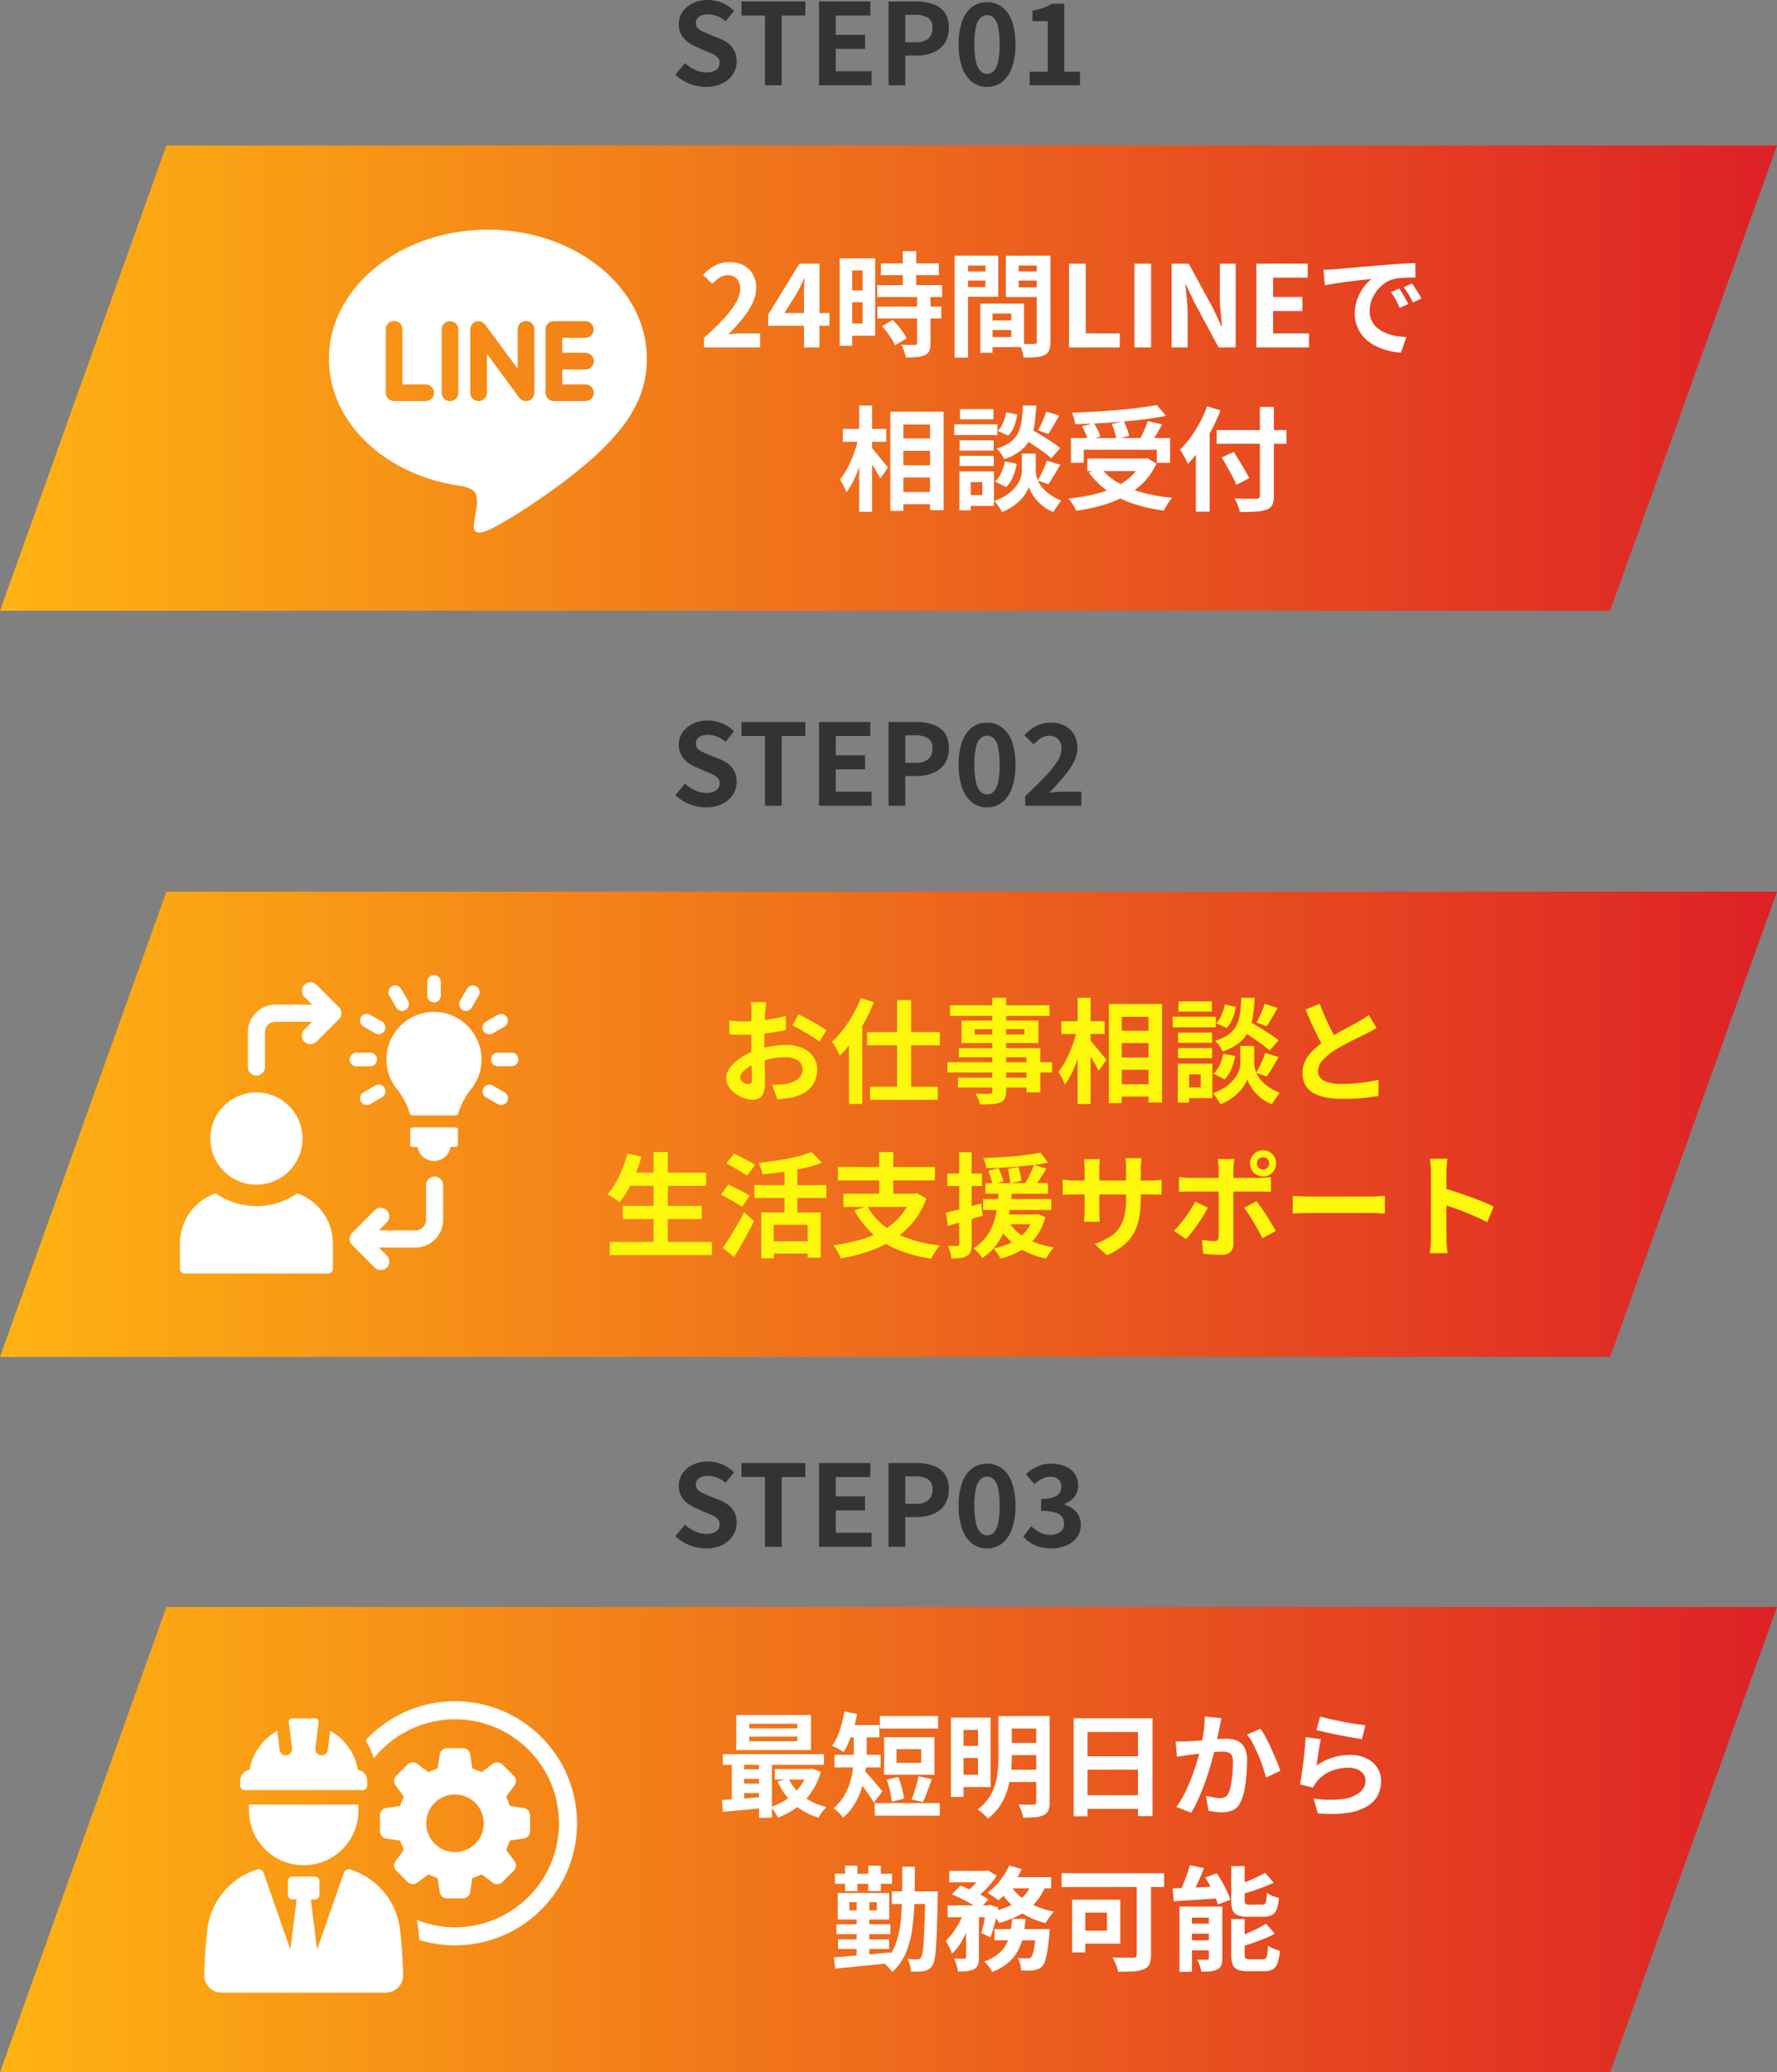 <svg xmlns="http://www.w3.org/2000/svg" xmlns:xlink="http://www.w3.org/1999/xlink" width="345.74" height="403.044" viewBox="0 0 345.74 403.044">
  <rect x="0" y="0" width="345.74" height="403.044" fill="#808080" stroke="none"/>
  <defs>
    <linearGradient id="linear-gradient" y1="0.5" x2="1" y2="0.5" gradientUnits="objectBoundingBox">
      <stop offset="0" stop-color="#ffb412"/>
      <stop offset="1" stop-color="#dd2026"/>
    </linearGradient>
    <clipPath id="clip-path">
      <rect id="長方形_5359" data-name="長方形 5359" width="65.86" height="58.061" fill="#fff"/>
    </clipPath>
    <clipPath id="clip-path-2">
      <rect id="長方形_5360" data-name="長方形 5360" width="72.528" height="56.681" fill="#fff"/>
    </clipPath>
  </defs>
  <g id="グループ_3125" data-name="グループ 3125" transform="translate(-14.63 -5702.36)">
    <path id="パス_17310" data-name="パス 17310" d="M371.838,1312.414l32.375-90.492H717.577l-32.469,90.492Z" transform="translate(-357.208 4508.733)" fill="url(#linear-gradient)"/>
    <path id="パス_17311" data-name="パス 17311" d="M371.838,1312.414l32.375-90.492H717.577l-32.469,90.492Z" transform="translate(-357.208 4653.862)" fill="url(#linear-gradient)"/>
    <path id="パス_17312" data-name="パス 17312" d="M371.838,1312.414l32.375-90.492H717.577l-32.469,90.492Z" transform="translate(-357.208 4792.991)" fill="url(#linear-gradient)"/>
    <path id="パス_17826" data-name="パス 17826" d="M-33.649.308a8.626,8.626,0,0,1-3.19-.616,8.327,8.327,0,0,1-2.75-1.76l1.87-2.244A6.94,6.94,0,0,0-35.75-3a5.3,5.3,0,0,0,2.167.495,3.143,3.143,0,0,0,1.936-.506,1.629,1.629,0,0,0,.66-1.364,1.43,1.43,0,0,0-.319-.979,2.955,2.955,0,0,0-.869-.649,13.545,13.545,0,0,0-1.276-.572l-2.156-.946a7.19,7.19,0,0,1-1.573-.891,4.594,4.594,0,0,1-1.254-1.419,4.026,4.026,0,0,1-.495-2.046,4.132,4.132,0,0,1,.726-2.4,5.094,5.094,0,0,1,2-1.683,6.5,6.5,0,0,1,2.9-.627,7.3,7.3,0,0,1,2.794.55,6.867,6.867,0,0,1,2.332,1.562l-1.65,2.024a6.43,6.43,0,0,0-1.606-.99,4.775,4.775,0,0,0-1.87-.352,2.826,2.826,0,0,0-1.683.451,1.469,1.469,0,0,0-.627,1.265,1.326,1.326,0,0,0,.352.946,3.09,3.09,0,0,0,.924.649q.572.275,1.254.561l2.134.858a6.689,6.689,0,0,1,1.727.99,4.152,4.152,0,0,1,1.144,1.43,4.59,4.59,0,0,1,.407,2.024,4.457,4.457,0,0,1-.715,2.442,5.132,5.132,0,0,1-2.046,1.8A7,7,0,0,1-33.649.308ZM-22.165,0V-13.574h-4.576V-16.3h12.43v2.728h-4.6V0Zm10.516,0V-16.3h9.988v2.728H-8.393v3.762h5.7v2.728h-5.7v4.356h6.974V0ZM1.881,0V-16.3H7.227a10.159,10.159,0,0,1,3.245.484,4.659,4.659,0,0,1,2.288,1.595,4.915,4.915,0,0,1,.847,3.047,5.157,5.157,0,0,1-.847,3.047,4.992,4.992,0,0,1-2.266,1.771,8.436,8.436,0,0,1-3.179.572H5.137V0ZM5.137-8.36H7.095a3.772,3.772,0,0,0,2.5-.7,2.623,2.623,0,0,0,.825-2.112,2.162,2.162,0,0,0-.869-1.969,4.764,4.764,0,0,0-2.563-.561H5.137ZM21.043.308a4.641,4.641,0,0,1-2.915-.957,6.085,6.085,0,0,1-1.925-2.8,13.166,13.166,0,0,1-.682-4.532,12.956,12.956,0,0,1,.682-4.521,5.87,5.87,0,0,1,1.925-2.739,4.752,4.752,0,0,1,2.915-.924,4.752,4.752,0,0,1,2.915.924,5.87,5.87,0,0,1,1.925,2.739,12.956,12.956,0,0,1,.682,4.521,13.166,13.166,0,0,1-.682,4.532,6.085,6.085,0,0,1-1.925,2.8A4.641,4.641,0,0,1,21.043.308Zm0-2.53a1.806,1.806,0,0,0,1.276-.517,3.6,3.6,0,0,0,.858-1.782,15.319,15.319,0,0,0,.308-3.465,14.993,14.993,0,0,0-.308-3.454,3.341,3.341,0,0,0-.858-1.716,1.873,1.873,0,0,0-1.276-.484,1.859,1.859,0,0,0-1.243.484,3.4,3.4,0,0,0-.891,1.716,14.028,14.028,0,0,0-.33,3.454,14.332,14.332,0,0,0,.33,3.465A3.664,3.664,0,0,0,19.8-2.739,1.794,1.794,0,0,0,21.043-2.222ZM29.337,0V-2.64h3.52v-9.834h-2.97V-14.5a13.871,13.871,0,0,0,2.123-.572,9.908,9.908,0,0,0,1.661-.792h2.4V-2.64h3.058V0Z" transform="translate(185.63 5718.948)" fill="#333"/>
    <path id="パス_17829" data-name="パス 17829" d="M-33.649.308a8.626,8.626,0,0,1-3.19-.616,8.327,8.327,0,0,1-2.75-1.76l1.87-2.244A6.94,6.94,0,0,0-35.75-3a5.3,5.3,0,0,0,2.167.495,3.143,3.143,0,0,0,1.936-.506,1.629,1.629,0,0,0,.66-1.364,1.43,1.43,0,0,0-.319-.979,2.955,2.955,0,0,0-.869-.649,13.545,13.545,0,0,0-1.276-.572l-2.156-.946a7.19,7.19,0,0,1-1.573-.891,4.594,4.594,0,0,1-1.254-1.419,4.026,4.026,0,0,1-.495-2.046,4.132,4.132,0,0,1,.726-2.4,5.094,5.094,0,0,1,2-1.683,6.5,6.5,0,0,1,2.9-.627,7.3,7.3,0,0,1,2.794.55,6.867,6.867,0,0,1,2.332,1.562l-1.65,2.024a6.43,6.43,0,0,0-1.606-.99,4.775,4.775,0,0,0-1.87-.352,2.826,2.826,0,0,0-1.683.451,1.469,1.469,0,0,0-.627,1.265,1.326,1.326,0,0,0,.352.946,3.09,3.09,0,0,0,.924.649q.572.275,1.254.561l2.134.858a6.689,6.689,0,0,1,1.727.99,4.152,4.152,0,0,1,1.144,1.43,4.59,4.59,0,0,1,.407,2.024,4.457,4.457,0,0,1-.715,2.442,5.132,5.132,0,0,1-2.046,1.8A7,7,0,0,1-33.649.308ZM-22.165,0V-13.574h-4.576V-16.3h12.43v2.728h-4.6V0Zm10.516,0V-16.3h9.988v2.728H-8.393v3.762h5.7v2.728h-5.7v4.356h6.974V0ZM1.881,0V-16.3H7.227a10.159,10.159,0,0,1,3.245.484,4.659,4.659,0,0,1,2.288,1.595,4.915,4.915,0,0,1,.847,3.047,5.157,5.157,0,0,1-.847,3.047,4.992,4.992,0,0,1-2.266,1.771,8.436,8.436,0,0,1-3.179.572H5.137V0ZM5.137-8.36H7.095a3.772,3.772,0,0,0,2.5-.7,2.623,2.623,0,0,0,.825-2.112,2.162,2.162,0,0,0-.869-1.969,4.764,4.764,0,0,0-2.563-.561H5.137ZM21.043.308a4.641,4.641,0,0,1-2.915-.957,6.085,6.085,0,0,1-1.925-2.8,13.166,13.166,0,0,1-.682-4.532,12.956,12.956,0,0,1,.682-4.521,5.87,5.87,0,0,1,1.925-2.739,4.752,4.752,0,0,1,2.915-.924,4.752,4.752,0,0,1,2.915.924,5.87,5.87,0,0,1,1.925,2.739,12.956,12.956,0,0,1,.682,4.521,13.166,13.166,0,0,1-.682,4.532,6.085,6.085,0,0,1-1.925,2.8A4.641,4.641,0,0,1,21.043.308Zm0-2.53a1.806,1.806,0,0,0,1.276-.517,3.6,3.6,0,0,0,.858-1.782,15.319,15.319,0,0,0,.308-3.465,14.993,14.993,0,0,0-.308-3.454,3.341,3.341,0,0,0-.858-1.716,1.873,1.873,0,0,0-1.276-.484,1.859,1.859,0,0,0-1.243.484,3.4,3.4,0,0,0-.891,1.716,14.028,14.028,0,0,0-.33,3.454,14.332,14.332,0,0,0,.33,3.465A3.664,3.664,0,0,0,19.8-2.739,1.794,1.794,0,0,0,21.043-2.222ZM28.479,0V-1.87q2.112-2.024,3.7-3.663a20.663,20.663,0,0,0,2.464-2.992,4.691,4.691,0,0,0,.88-2.519,3.073,3.073,0,0,0-.286-1.386,2.038,2.038,0,0,0-.825-.88,2.647,2.647,0,0,0-1.331-.308,2.8,2.8,0,0,0-1.617.506,8.177,8.177,0,0,0-1.353,1.166l-1.8-1.76a9.032,9.032,0,0,1,2.343-1.837,6.072,6.072,0,0,1,2.849-.627,5.644,5.644,0,0,1,2.695.616,4.422,4.422,0,0,1,1.793,1.727,5.145,5.145,0,0,1,.638,2.607,5.938,5.938,0,0,1-.759,2.794,16.337,16.337,0,0,1-2,2.893q-1.243,1.463-2.717,3,.616-.088,1.364-.143t1.32-.055h3.564V0Z" transform="translate(185.63 5859.081)" fill="#333"/>
    <path id="パス_17830" data-name="パス 17830" d="M-33.649.308a8.626,8.626,0,0,1-3.19-.616,8.327,8.327,0,0,1-2.75-1.76l1.87-2.244A6.94,6.94,0,0,0-35.75-3a5.3,5.3,0,0,0,2.167.495,3.143,3.143,0,0,0,1.936-.506,1.629,1.629,0,0,0,.66-1.364,1.43,1.43,0,0,0-.319-.979,2.955,2.955,0,0,0-.869-.649,13.545,13.545,0,0,0-1.276-.572l-2.156-.946a7.19,7.19,0,0,1-1.573-.891,4.594,4.594,0,0,1-1.254-1.419,4.026,4.026,0,0,1-.495-2.046,4.132,4.132,0,0,1,.726-2.4,5.094,5.094,0,0,1,2-1.683,6.5,6.5,0,0,1,2.9-.627,7.3,7.3,0,0,1,2.794.55,6.867,6.867,0,0,1,2.332,1.562l-1.65,2.024a6.43,6.43,0,0,0-1.606-.99,4.775,4.775,0,0,0-1.87-.352,2.826,2.826,0,0,0-1.683.451,1.469,1.469,0,0,0-.627,1.265,1.326,1.326,0,0,0,.352.946,3.09,3.09,0,0,0,.924.649q.572.275,1.254.561l2.134.858a6.689,6.689,0,0,1,1.727.99,4.152,4.152,0,0,1,1.144,1.43,4.59,4.59,0,0,1,.407,2.024,4.457,4.457,0,0,1-.715,2.442,5.132,5.132,0,0,1-2.046,1.8A7,7,0,0,1-33.649.308ZM-22.165,0V-13.574h-4.576V-16.3h12.43v2.728h-4.6V0Zm10.516,0V-16.3h9.988v2.728H-8.393v3.762h5.7v2.728h-5.7v4.356h6.974V0ZM1.881,0V-16.3H7.227a10.159,10.159,0,0,1,3.245.484,4.659,4.659,0,0,1,2.288,1.595,4.915,4.915,0,0,1,.847,3.047,5.157,5.157,0,0,1-.847,3.047,4.992,4.992,0,0,1-2.266,1.771,8.436,8.436,0,0,1-3.179.572H5.137V0ZM5.137-8.36H7.095a3.772,3.772,0,0,0,2.5-.7,2.623,2.623,0,0,0,.825-2.112,2.162,2.162,0,0,0-.869-1.969,4.764,4.764,0,0,0-2.563-.561H5.137ZM21.043.308a4.641,4.641,0,0,1-2.915-.957,6.085,6.085,0,0,1-1.925-2.8,13.166,13.166,0,0,1-.682-4.532,12.956,12.956,0,0,1,.682-4.521,5.87,5.87,0,0,1,1.925-2.739,4.752,4.752,0,0,1,2.915-.924,4.752,4.752,0,0,1,2.915.924,5.87,5.87,0,0,1,1.925,2.739,12.956,12.956,0,0,1,.682,4.521,13.166,13.166,0,0,1-.682,4.532,6.085,6.085,0,0,1-1.925,2.8A4.641,4.641,0,0,1,21.043.308Zm0-2.53a1.806,1.806,0,0,0,1.276-.517,3.6,3.6,0,0,0,.858-1.782,15.319,15.319,0,0,0,.308-3.465,14.993,14.993,0,0,0-.308-3.454,3.341,3.341,0,0,0-.858-1.716,1.873,1.873,0,0,0-1.276-.484,1.859,1.859,0,0,0-1.243.484,3.4,3.4,0,0,0-.891,1.716,14.028,14.028,0,0,0-.33,3.454,14.332,14.332,0,0,0,.33,3.465A3.664,3.664,0,0,0,19.8-2.739,1.794,1.794,0,0,0,21.043-2.222Zm12.5,2.53a8.124,8.124,0,0,1-2.288-.3A6.585,6.585,0,0,1,29.458-.8,6.973,6.973,0,0,1,28.1-1.958L29.623-4a8.681,8.681,0,0,0,1.639,1.177,4.03,4.03,0,0,0,1.991.495,3.893,3.893,0,0,0,1.463-.253,2.115,2.115,0,0,0,.968-.737,1.972,1.972,0,0,0,.341-1.166,2.294,2.294,0,0,0-.385-1.331,2.438,2.438,0,0,0-1.353-.858,9.745,9.745,0,0,0-2.728-.3V-9.306a7.2,7.2,0,0,0,2.354-.308,2.411,2.411,0,0,0,1.221-.836,2.084,2.084,0,0,0,.363-1.21,1.836,1.836,0,0,0-.572-1.452,2.343,2.343,0,0,0-1.606-.506,3.393,3.393,0,0,0-1.595.385,6.669,6.669,0,0,0-1.463,1.067l-1.672-1.98a9.825,9.825,0,0,1,2.266-1.474,6.156,6.156,0,0,1,2.618-.55,7.189,7.189,0,0,1,2.761.495,4.082,4.082,0,0,1,1.859,1.452,3.988,3.988,0,0,1,.66,2.321,3.387,3.387,0,0,1-.7,2.167,4.773,4.773,0,0,1-2,1.419v.11a5.024,5.024,0,0,1,1.639.77,3.908,3.908,0,0,1,1.166,1.309,3.757,3.757,0,0,1,.429,1.837A4.006,4.006,0,0,1,38.5-1.8,4.885,4.885,0,0,1,36.41-.231,7.469,7.469,0,0,1,33.539.308Z" transform="translate(185.63 6003.206)" fill="#333"/>
    <path id="パス_17827" data-name="パス 17827" d="M-70.026,0V-1.87q2.222-1.98,3.795-3.674A17.633,17.633,0,0,0-63.822-8.7a5.538,5.538,0,0,0,.836-2.717,3.161,3.161,0,0,0-.286-1.386,2.081,2.081,0,0,0-.825-.913,2.574,2.574,0,0,0-1.331-.319,2.84,2.84,0,0,0-1.617.495A7.319,7.319,0,0,0-68.4-12.364L-70.2-14.1a8.839,8.839,0,0,1,2.343-1.859,6.072,6.072,0,0,1,2.849-.627,5.563,5.563,0,0,1,2.7.627,4.475,4.475,0,0,1,1.793,1.749,5.252,5.252,0,0,1,.638,2.64,6.882,6.882,0,0,1-.737,3A15.637,15.637,0,0,1-62.59-5.522,36.49,36.49,0,0,1-65.318-2.53q.638-.088,1.375-.143t1.309-.055h3.52V0Zm19.448,0V-10.01q0-.7.044-1.683t.088-1.7h-.11q-.286.66-.616,1.32t-.682,1.342l-2.53,4.048h8.756v2.464h-11.9v-2.2l6.072-9.878h3.894V0ZM-35.6-16.346h11.264v2.288H-35.6Zm-.726,4.224h12.628v2.31H-36.322Zm.044,4.18h12.43v2.31h-12.43Zm4.928-10.78h2.618v8.1H-31.35Zm2.794,8.8h2.6V-.814A3.7,3.7,0,0,1-26.2.671a1.742,1.742,0,0,1-.88.847,4.777,4.777,0,0,1-1.551.363q-.913.077-2.145.077a7.927,7.927,0,0,0-.33-1.265,8.675,8.675,0,0,0-.506-1.221q.814.022,1.584.033T-29-.484a.57.57,0,0,0,.341-.077.394.394,0,0,0,.1-.319ZM-35.4-4.136l2.09-1.21A13.534,13.534,0,0,1-32.252-4.2q.528.638.968,1.276A7.881,7.881,0,0,1-30.6-1.76L-32.89-.418A5.364,5.364,0,0,0-33.484-1.6q-.418-.649-.913-1.32A14.626,14.626,0,0,0-35.4-4.136Zm-6.974-13.2h5.654V-2.288h-5.654V-4.642h3.212v-10.34h-3.212Zm.132,6.248h4.268v2.31H-42.24Zm-1.386-6.248h2.442V-.33h-2.442Zm28.6,12.078H-9.02v1.87h-6.006Zm-.154-3.278h7.414v8.47H-15.18V-2.024h4.928V-6.578H-15.18Zm-1.1,0h2.4V1.056h-2.4Zm-3.674-6.248h5.5V-13h-5.5Zm10.208,0H-4.2V-13H-9.746Zm4.466-3.058h2.662v16.7A4.69,4.69,0,0,1-2.86.528a1.77,1.77,0,0,1-.9.946,4.793,4.793,0,0,1-1.661.418q-.979.088-2.409.088a5.823,5.823,0,0,0-.176-.88Q-8.14.616-8.316.121A5.489,5.489,0,0,0-8.69-.726q.594.044,1.177.055t1.056,0q.473-.011.649-.011a.6.6,0,0,0,.418-.11.556.556,0,0,0,.11-.4Zm-14.476,0h6.974v7.986h-6.974v-1.892h4.488v-4.18h-4.488Zm15.884,0v1.914H-8.8V-11.7h4.928v1.892h-7.436v-8.03Zm-17.4,0h2.618V1.98h-2.618ZM.99,0V-16.3H4.246V-2.728h6.622V0ZM13.706,0V-16.3h3.256V0Zm7.26,0V-16.3h3.322l4.73,8.69,1.65,3.52h.11q-.132-1.276-.286-2.794a28.807,28.807,0,0,1-.154-2.9V-16.3h3.08V0H30.1L25.41-8.712l-1.65-3.5h-.11q.11,1.32.264,2.794a27.732,27.732,0,0,1,.154,2.882V0ZM37.444,0V-16.3h9.988v2.728H40.7v3.762h5.7v2.728H40.7v4.356h6.974V0ZM50.49-15.092q.66-.022,1.254-.055t.9-.055q.682-.044,1.683-.143t2.244-.209q1.243-.11,2.651-.22t2.926-.242q1.144-.11,2.277-.187t2.156-.132q1.023-.055,1.793-.077L68.4-13.6q-.594,0-1.364.022t-1.529.077a7.611,7.611,0,0,0-1.353.209A5.524,5.524,0,0,0,62.3-12.4a6.9,6.9,0,0,0-1.485,1.474A7.081,7.081,0,0,0,59.84-9.1a5.784,5.784,0,0,0-.352,1.969,4.454,4.454,0,0,0,.385,1.9,4.188,4.188,0,0,0,1.056,1.408,5.92,5.92,0,0,0,1.573.968,9.4,9.4,0,0,0,1.947.583A16.993,16.993,0,0,0,66.616-2L65.582,1.012a13.692,13.692,0,0,1-2.695-.44A11.4,11.4,0,0,1,60.434-.4,7.871,7.871,0,0,1,58.443-1.9,6.872,6.872,0,0,1,57.1-3.949a6.5,6.5,0,0,1-.5-2.585,8.139,8.139,0,0,1,.506-2.915,9.306,9.306,0,0,1,1.265-2.332,7.626,7.626,0,0,1,1.507-1.551q-.616.088-1.485.176t-1.87.209q-1,.121-2.035.253t-1.991.3q-.957.165-1.727.319ZM65.252-11.44q.286.4.605.935t.627,1.078q.308.539.528.979L65.34-7.7q-.418-.924-.8-1.628a13.245,13.245,0,0,0-.913-1.43Zm2.464-1.012q.286.4.627.913t.671,1.056q.33.539.55.957l-1.65.792q-.44-.88-.847-1.562A15.486,15.486,0,0,0,66.11-11.7ZM-32.516,17.7h7.876v2.4h-7.876Zm0,5.214h7.876v2.376h-7.876Zm0,5.192h7.876v2.4h-7.876Zm-1.254-15.62h10.362V31.65h-2.64V15H-31.24V31.782h-2.53Zm-9.24,3.366h8.448V18.34H-43.01Zm3.168-4.554h2.53V31.958h-2.53Zm-.132,6.248,1.562.55q-.264,1.342-.66,2.761t-.9,2.772a25.228,25.228,0,0,1-1.1,2.53,11.9,11.9,0,0,1-1.254,2.013,8.174,8.174,0,0,0-.55-1.265,12.165,12.165,0,0,0-.7-1.2,12.152,12.152,0,0,0,1.144-1.694,21.5,21.5,0,0,0,1.023-2.057q.473-1.089.847-2.222A20.028,20.028,0,0,0-39.974,17.548Zm2.486,1.936a9.307,9.307,0,0,1,.7.759q.462.539.979,1.177t.968,1.177q.451.539.627.759l-1.518,2.134q-.242-.484-.616-1.144T-37.158,23q-.44-.682-.847-1.3t-.693-1.034Zm29.172-2,1.628-1.738q.946.528,2.079,1.21t2.178,1.375A19.848,19.848,0,0,1-.726,19.572l-1.76,2a13.115,13.115,0,0,0-1.606-1.32Q-5.1,19.528-6.226,18.8T-8.316,17.482ZM-6.8,20.65h1.32v3.344a4.566,4.566,0,0,0,.132,1.012,5.7,5.7,0,0,0,.451,1.221A5.522,5.522,0,0,0-4,27.5a8.043,8.043,0,0,0,1.43,1.21A10.239,10.239,0,0,0-.528,29.758q-.33.462-.792,1.122T-2.046,32A7.675,7.675,0,0,1-3.9,30.99a8.758,8.758,0,0,1-1.419-1.309,8.4,8.4,0,0,1-.968-1.364A6.21,6.21,0,0,1-6.82,27.14,6.134,6.134,0,0,1-7.4,28.306,8.329,8.329,0,0,1-8.47,29.659a9.5,9.5,0,0,1-1.551,1.3A10,10,0,0,1-12.056,32q-.154-.308-.407-.715T-13,30.5a8.249,8.249,0,0,0-.528-.649,9.966,9.966,0,0,0,2.189-1.034,8.448,8.448,0,0,0,1.529-1.243,6.554,6.554,0,0,0,.979-1.3,4.931,4.931,0,0,0,.506-1.243,4.5,4.5,0,0,0,.143-1.034V20.65ZM-7.986,11.3h2.6a33.223,33.223,0,0,1-.341,3.608,10.2,10.2,0,0,1-.88,2.915,6.6,6.6,0,0,1-1.826,2.255,10.77,10.77,0,0,1-3.2,1.672,4.966,4.966,0,0,0-.616-1.111,5.128,5.128,0,0,0-.858-.979,8.6,8.6,0,0,0,2.728-1.287A4.964,4.964,0,0,0-8.9,16.591a7.672,7.672,0,0,0,.671-2.332Q-8.052,12.95-7.986,11.3Zm-3.234,1.32,2.156.418a9.777,9.777,0,0,1-.594,2.244,5.559,5.559,0,0,1-1.166,1.87l-2.046-.9a5.147,5.147,0,0,0,1.034-1.606A8.89,8.89,0,0,0-11.22,12.62Zm-.264,9.548,2.31.462a11.318,11.318,0,0,1-.737,2.5,6.323,6.323,0,0,1-1.331,2.035l-2.156-1.1a4.959,4.959,0,0,0,1.2-1.694A9.758,9.758,0,0,0-11.484,22.168Zm8.03-9.7,2.53.792q-.55.99-1.111,1.947t-1.023,1.639l-1.98-.748q.286-.484.594-1.122t.572-1.3A12.014,12.014,0,0,0-3.454,12.466Zm.132,9.548,2.6.814q-.594,1.012-1.2,2.046a18.5,18.5,0,0,1-1.133,1.738L-5.1,25.864a13.563,13.563,0,0,0,.66-1.2q.33-.671.627-1.375T-3.322,22.014Zm-16.984-3.96h6.644v2h-6.644Zm.088-6.05h6.512v1.98h-6.512Zm-.088,9.064h6.644v1.98h-6.644Zm-1.034-6.116h8.4v2.09h-8.4Zm2.178,9.152h5.544v6.71h-5.544v-2.09h3.278v-2.53h-3.278Zm-1.188,0h2.222v7.568H-20.35Zm21.714-6.49H20.658v4.818H18.084V19.9H3.85v2.53H1.364ZM4.554,21.6H16.148v2.442H4.554ZM18.084,11.19l1.782,2.134q-1.87.352-4.037.627t-4.488.473q-2.321.2-4.653.33t-4.532.176a5.152,5.152,0,0,0-.209-1.144,11.38,11.38,0,0,0-.363-1.1q2.178-.066,4.455-.2t4.466-.319q2.189-.187,4.125-.44T18.084,11.19ZM3.52,15.348l2.288-.638a12.278,12.278,0,0,1,.759,1.32,7.386,7.386,0,0,1,.517,1.276l-2.442.7a6.448,6.448,0,0,0-.44-1.3A14.765,14.765,0,0,0,3.52,15.348Zm5.808-.462,2.332-.528q.33.682.627,1.474a6.94,6.94,0,0,1,.385,1.386l-2.486.616a8.21,8.21,0,0,0-.319-1.43A15.686,15.686,0,0,0,9.328,14.886Zm6.974-.572,2.794.66q-.374.7-.77,1.386t-.792,1.287q-.4.605-.726,1.067L14.63,18.1q.308-.55.627-1.2t.594-1.331Q16.126,14.886,16.3,14.314ZM15.18,21.6h.55l.462-.088L18,22.586a12.726,12.726,0,0,1-2.563,3.729,14.906,14.906,0,0,1-3.619,2.651,23.085,23.085,0,0,1-4.433,1.76A35.462,35.462,0,0,1,2.4,31.76a6.037,6.037,0,0,0-.4-.781q-.264-.451-.572-.88a5.645,5.645,0,0,0-.572-.693,39.788,39.788,0,0,0,4.818-.792,21.114,21.114,0,0,0,4.158-1.4,12.237,12.237,0,0,0,3.234-2.145,8.842,8.842,0,0,0,2.112-3.036ZM7.172,23.4a10.923,10.923,0,0,0,3.267,2.849,19.623,19.623,0,0,0,4.73,1.947,33.065,33.065,0,0,0,5.907,1.034,4.927,4.927,0,0,0-.594.748q-.308.462-.583.913a8.824,8.824,0,0,0-.451.825,30.882,30.882,0,0,1-6.028-1.342,19.244,19.244,0,0,1-4.884-2.431,15.243,15.243,0,0,1-3.674-3.619Zm22.55-7.326H43.3v2.662H29.722Zm8.4-4.51h2.728v17.2a4.213,4.213,0,0,1-.319,1.881,2.013,2.013,0,0,1-1.133.913,7.843,7.843,0,0,1-2.079.374q-1.287.088-3.113.066A3.827,3.827,0,0,0,34,31.144q-.165-.462-.374-.946a5.176,5.176,0,0,0-.429-.814l1.727.044q.869.022,1.529.011t.924-.011a.855.855,0,0,0,.583-.154.666.666,0,0,0,.165-.506ZM30.712,21.4l2.332-1.078q.506.792,1.078,1.727t1.1,1.826q.528.891.836,1.551l-2.508,1.3a13.485,13.485,0,0,0-.748-1.606q-.484-.9-1.034-1.892T30.712,21.4Zm-5.038-3.63,2.64-2.64.044.022V31.936H25.674Zm2.178-6.336,2.618.814a37.026,37.026,0,0,1-1.76,3.828,36.193,36.193,0,0,1-2.178,3.608,20.964,20.964,0,0,1-2.42,2.948q-.132-.33-.407-.858t-.583-1.045q-.308-.517-.55-.847a17.923,17.923,0,0,0,2.046-2.365A24.525,24.525,0,0,0,26.444,14.6,23.222,23.222,0,0,0,27.852,11.432Z" transform="translate(221.63 5769.936)" fill="#fff"/>
    <path id="_4691359_line_icon" data-name="4691359_line_icon" d="M49.907,24.517a1.625,1.625,0,0,1,0,3.25H45.384v2.9h4.523a1.622,1.622,0,1,1,0,3.245H43.758a1.626,1.626,0,0,1-1.616-1.621v-12.3a1.628,1.628,0,0,1,1.624-1.624h6.149a1.624,1.624,0,0,1-.008,3.247H45.384v2.9Zm-9.935,7.773a1.622,1.622,0,0,1-1.113,1.536,1.665,1.665,0,0,1-.513.08,1.593,1.593,0,0,1-1.314-.644l-6.3-8.548v7.577a1.62,1.62,0,1,1-3.24,0v-12.3A1.615,1.615,0,0,1,28.6,18.46a1.5,1.5,0,0,1,.5-.085,1.667,1.667,0,0,1,1.276.655l6.345,8.582V19.994a1.624,1.624,0,1,1,3.247,0Zm-14.8,0a1.621,1.621,0,1,1-3.242,0v-12.3a1.621,1.621,0,1,1,3.242,0v12.3ZM18.821,33.91H12.672a1.633,1.633,0,0,1-1.624-1.621v-12.3a1.624,1.624,0,1,1,3.247,0V30.666h4.526a1.622,1.622,0,0,1,0,3.245m43.031-8.231C61.852,11.837,47.974.572,30.926.572S0,11.837,0,25.679c0,12.4,11,22.787,25.862,24.761,1.008.211,2.379.665,2.727,1.521a6.3,6.3,0,0,1,.1,2.783l-.423,2.629c-.116.776-.619,3.057,2.7,1.662s17.824-10.51,24.318-17.976c4.443-4.868,6.567-9.855,6.567-15.381" transform="translate(78.63 5746.458)" fill="#fff"/>
    <path id="パス_17828" data-name="パス 17828" d="M-56.408-17.864q-.022.176-.066.539t-.077.726q-.033.363-.055.649-.044.638-.077,1.4t-.055,1.562q-.022.8-.033,1.617t-.011,1.584q0,.9.022,1.991t.055,2.156q.033,1.067.044,1.947t.011,1.364a5.93,5.93,0,0,1-.3,2.112A1.934,1.934,0,0,1-57.794.825a2.644,2.644,0,0,1-1.276.3A5.093,5.093,0,0,1-60.764.8a6.506,6.506,0,0,1-1.683-.891,5.1,5.1,0,0,1-1.276-1.331,2.944,2.944,0,0,1-.5-1.639,3.437,3.437,0,0,1,.8-2.1,8.712,8.712,0,0,1,2.134-1.925A12.579,12.579,0,0,1-58.41-8.492a15.964,15.964,0,0,1,3.036-.8,17.778,17.778,0,0,1,2.816-.253,7.972,7.972,0,0,1,3.058.561,5.085,5.085,0,0,1,2.178,1.639,4.184,4.184,0,0,1,.814,2.6A5.681,5.681,0,0,1-46.992-2.4,4.67,4.67,0,0,1-48.543-.539,8.087,8.087,0,0,1-51.37.682q-.748.154-1.485.231t-1.4.121L-55.264-1.8q.748,0,1.441-.033a12.167,12.167,0,0,0,1.265-.121,6.626,6.626,0,0,0,1.628-.528,3.007,3.007,0,0,0,1.144-.924,2.249,2.249,0,0,0,.418-1.364,2.028,2.028,0,0,0-.407-1.276,2.587,2.587,0,0,0-1.133-.814A4.605,4.605,0,0,0-52.6-7.15a14.17,14.17,0,0,0-2.805.286,16.37,16.37,0,0,0-2.717.792,9.609,9.609,0,0,0-1.738.869,5.271,5.271,0,0,0-1.21,1.023,1.612,1.612,0,0,0-.44,1.012.836.836,0,0,0,.165.5,1.631,1.631,0,0,0,.429.407,2.5,2.5,0,0,0,.539.275,1.436,1.436,0,0,0,.473.1.707.707,0,0,0,.506-.187,1.019,1.019,0,0,0,.2-.737q0-.594-.033-1.7T-59.3-7q-.033-1.364-.033-2.706,0-.924.011-1.87t.011-1.8q0-.858.011-1.518t.011-1.034q0-.242-.022-.616t-.055-.759a3.949,3.949,0,0,0-.077-.561Zm6.27,2.376q.836.4,1.881.968t2,1.133a15.074,15.074,0,0,1,1.529,1l-1.32,2.244a11.582,11.582,0,0,0-1.089-.792q-.671-.44-1.452-.9t-1.507-.869q-.726-.407-1.254-.649Zm-13.486,1.21q.968.11,1.705.143t1.331.033q.858,0,1.892-.077t2.112-.22q1.078-.143,2.1-.341t1.859-.44l.066,2.728q-.924.22-2,.385t-2.167.3q-1.089.132-2.068.2t-1.705.066q-1.1,0-1.8-.022t-1.276-.088Zm32.67-3.982h2.728V.264h-2.728Zm-5.852,6.226h14.168V-9.46H-36.806Zm.572,10.626h13.2V1.144h-13.2Zm-4.092-10.824,2.574-2.574.022.044v16.7h-2.6Zm2.31-6.424,2.552.814A33.2,33.2,0,0,1-37.29-14,35.865,35.865,0,0,1-39.578-10.4a22.088,22.088,0,0,1-2.53,2.959q-.132-.33-.4-.836T-43.076-9.3q-.308-.517-.55-.847a19.164,19.164,0,0,0,2.167-2.387,24.662,24.662,0,0,0,1.936-2.926A23.022,23.022,0,0,0-38.016-18.656ZM-12.43-18.7h2.684V-.55A3.123,3.123,0,0,1-10.01.9a1.829,1.829,0,0,1-.9.77,5.583,5.583,0,0,1-1.573.308q-.935.066-2.343.066A5.138,5.138,0,0,0-15.18.979a7.7,7.7,0,0,0-.528-1.023q.55.022,1.1.033t1,.011h.627a.722.722,0,0,0,.429-.132A.558.558,0,0,0-12.43-.55Zm-8.228,1.452H-1.3v2.068h-19.36Zm4.774,4.642v1.034h9.7v-1.034Zm-2.53-1.672H-3.476V-9.9H-18.414Zm-.528,5.368H-3.1v8.6H-5.786v-6.82H-18.942Zm-2.222,2.728H-.792v2H-21.164Zm2.046,3.014H-4.334v1.914H-19.118Zm30.6-9.13H19.36v2.4H11.484Zm0,5.214H19.36v2.376H11.484Zm0,5.192H19.36v2.4H11.484ZM10.23-17.512H20.592V1.65h-2.64V-15H12.76V1.782H10.23ZM.99-14.146H9.438v2.486H.99ZM4.158-18.7h2.53V1.958H4.158Zm-.132,6.248,1.562.55q-.264,1.342-.66,2.761t-.9,2.772a25.228,25.228,0,0,1-1.1,2.53A11.9,11.9,0,0,1,1.672-1.826a8.174,8.174,0,0,0-.55-1.265,12.165,12.165,0,0,0-.7-1.2A12.153,12.153,0,0,0,1.562-5.984,21.5,21.5,0,0,0,2.585-8.041q.473-1.089.847-2.222A20.027,20.027,0,0,0,4.026-12.452Zm2.486,1.936a9.308,9.308,0,0,1,.7.759q.462.539.979,1.177T9.163-7.4q.451.539.627.759L8.272-4.51q-.242-.484-.616-1.144T6.842-7Q6.4-7.678,6-8.294T5.3-9.328Zm29.172-2,1.628-1.738q.946.528,2.079,1.21t2.178,1.375a19.848,19.848,0,0,1,1.705,1.243l-1.76,2a13.115,13.115,0,0,0-1.606-1.32Q38.9-10.472,37.774-11.2T35.684-12.518ZM37.2-9.35h1.32v3.344a4.566,4.566,0,0,0,.132,1.012,5.7,5.7,0,0,0,.451,1.221A5.522,5.522,0,0,0,40-2.5a8.043,8.043,0,0,0,1.43,1.21A10.239,10.239,0,0,0,43.472-.242Q43.142.22,42.68.88T41.954,2A7.675,7.675,0,0,1,40.1.99,8.758,8.758,0,0,1,38.676-.319a8.4,8.4,0,0,1-.968-1.364A6.21,6.21,0,0,1,37.18-2.86,6.134,6.134,0,0,1,36.6-1.694,8.329,8.329,0,0,1,35.53-.341a9.5,9.5,0,0,1-1.551,1.3A10,10,0,0,1,31.944,2q-.154-.308-.407-.715T31,.5a8.249,8.249,0,0,0-.528-.649,9.966,9.966,0,0,0,2.189-1.034,8.448,8.448,0,0,0,1.529-1.243,6.554,6.554,0,0,0,.979-1.3,4.931,4.931,0,0,0,.506-1.243,4.5,4.5,0,0,0,.143-1.034V-9.35ZM36.014-18.7h2.6a33.223,33.223,0,0,1-.341,3.608,10.2,10.2,0,0,1-.88,2.915,6.6,6.6,0,0,1-1.826,2.255,10.77,10.77,0,0,1-3.2,1.672,4.966,4.966,0,0,0-.616-1.111,5.128,5.128,0,0,0-.858-.979,8.6,8.6,0,0,0,2.728-1.287A4.964,4.964,0,0,0,35.1-13.409a7.672,7.672,0,0,0,.671-2.332Q35.948-17.05,36.014-18.7ZM32.78-17.38l2.156.418a9.777,9.777,0,0,1-.594,2.244,5.559,5.559,0,0,1-1.166,1.87l-2.046-.9a5.147,5.147,0,0,0,1.034-1.606A8.89,8.89,0,0,0,32.78-17.38Zm-.264,9.548,2.31.462a11.318,11.318,0,0,1-.737,2.5,6.323,6.323,0,0,1-1.331,2.035L30.6-3.938a4.959,4.959,0,0,0,1.2-1.694A9.759,9.759,0,0,0,32.516-7.832Zm8.03-9.7,2.53.792q-.55.99-1.111,1.947t-1.023,1.639l-1.98-.748q.286-.484.594-1.122t.572-1.3A12.014,12.014,0,0,0,40.546-17.534Zm.132,9.548,2.6.814q-.594,1.012-1.2,2.046a18.5,18.5,0,0,1-1.133,1.738L38.9-4.136a13.563,13.563,0,0,0,.66-1.2q.33-.671.627-1.375T40.678-7.986Zm-16.984-3.96h6.644v2H23.694ZM23.782-18h6.512v1.98H23.782Zm-.088,9.064h6.644v1.98H23.694ZM22.66-15.048h8.4v2.09h-8.4ZM24.838-5.9h5.544V.814H24.838v-2.09h3.278v-2.53H24.838Zm-1.188,0h2.222V1.672H23.65Zm38.676-6.93q-.484.308-1.023.594t-1.155.594q-.506.264-1.243.616t-1.584.781q-.847.429-1.7.9t-1.606.957A10.919,10.919,0,0,0,51.8-6.512a3.169,3.169,0,0,0-.847,2.134A1.958,1.958,0,0,0,52.1-2.585a7.352,7.352,0,0,0,3.432.627q1.144,0,2.431-.1T60.5-2.343q1.254-.187,2.222-.429L62.678.4q-.924.154-2.013.286t-2.354.2q-1.265.066-2.695.066A17.127,17.127,0,0,1,52.569.693a8.043,8.043,0,0,1-2.442-.825A4.224,4.224,0,0,1,48.5-1.672a4.529,4.529,0,0,1-.583-2.376A5.3,5.3,0,0,1,48.532-6.6a7.939,7.939,0,0,1,1.683-2.112,20.52,20.52,0,0,1,2.343-1.826q.792-.528,1.672-1.023t1.727-.957q.847-.462,1.584-.847t1.221-.671q.638-.374,1.122-.682a10.51,10.51,0,0,0,.924-.66ZM51.26-17.534q.55,1.452,1.155,2.794t1.21,2.508q.6,1.166,1.111,2.09L52.25-8.668q-.594-1.012-1.232-2.266t-1.276-2.651q-.638-1.4-1.232-2.827ZM-83.424,15.3h15.312v2.574H-83.424Zm-.924,6.468H-68.97v2.552H-84.348Zm-2.53,7H-66.99v2.574H-86.878ZM-78.342,11.3h2.772V30.022h-2.772Zm-5.082.286,2.728.616a28.11,28.11,0,0,1-1.144,3.344,29.11,29.11,0,0,1-1.474,3.069,17.261,17.261,0,0,1-1.65,2.475,6.607,6.607,0,0,0-.693-.539q-.429-.3-.891-.583t-.792-.462a11.541,11.541,0,0,0,1.617-2.2,20.743,20.743,0,0,0,1.32-2.75A26.527,26.527,0,0,0-83.424,11.586Zm26.048,11.462h11.55v8.8h-2.53v-6.4h-6.6v6.512h-2.42Zm9.79-11.748,2.024,2.068a26.709,26.709,0,0,1-3.564,1.067q-1.958.451-4.015.737t-4.015.462a6.378,6.378,0,0,0-.3-1.133A9.305,9.305,0,0,0-57.9,13.39q1.408-.154,2.849-.352t2.805-.462q1.364-.264,2.552-.583A18.324,18.324,0,0,0-47.586,11.3Zm-5.28,2.486h2.508V24.434h-2.508Zm-5.874,3.938h14.014v2.508H-58.74Zm3.1,10.934H-47.3v2.4h-8.338ZM-64.174,13.5l1.5-1.914q.616.308,1.386.7t1.507.792q.737.4,1.2.7l-1.562,2.134a13.071,13.071,0,0,0-1.144-.748q-.7-.418-1.474-.869T-64.174,13.5Zm-1.056,6.094,1.43-1.958q.616.264,1.408.66t1.54.781a12.78,12.78,0,0,1,1.21.693l-1.474,2.2a12.4,12.4,0,0,0-1.155-.748q-.715-.418-1.507-.858T-65.23,19.594Zm.33,10.34q.594-.836,1.309-1.969t1.463-2.42q.748-1.287,1.408-2.563l1.936,1.76q-.572,1.144-1.221,2.354t-1.32,2.376q-.671,1.166-1.353,2.244Zm28.138-8.14a12.435,12.435,0,0,0,5.28,5.148,24.447,24.447,0,0,0,8.866,2.508,7.411,7.411,0,0,0-.6.759q-.319.451-.6.935t-.484.88A27.512,27.512,0,0,1-30.833,30.3a16.536,16.536,0,0,1-4.9-3.08,17.578,17.578,0,0,1-3.52-4.565ZM-41.4,19.4h14.1V21.97H-41.4ZM-42.482,14.2h18.876v2.618H-42.482Zm8.03-2.9h2.75v9.262h-2.75Zm6.314,8.1h.55l.462-.11,1.87,1.056a15.559,15.559,0,0,1-2.651,4.664,16.432,16.432,0,0,1-3.839,3.355A22.494,22.494,0,0,1-36.5,30.616a34.639,34.639,0,0,1-5.434,1.364,4.862,4.862,0,0,0-.363-.858q-.253-.484-.539-.946a4.957,4.957,0,0,0-.55-.748,37.424,37.424,0,0,0,5.214-1.067,19.922,19.922,0,0,0,4.433-1.826,13.08,13.08,0,0,0,3.421-2.772,11.2,11.2,0,0,0,2.178-3.905Zm14.366-2.068H-1.606V19.4H-13.772Zm-.44,3.1H-.946v2.134H-14.212Zm2.86,3.014h7.414v1.892h-7.414Zm-1.87-8.492,2-.55q.264.594.55,1.331t.44,1.221l-2.112.682q-.132-.528-.385-1.287T-13.222,14.952Zm3.828-.374,2.046-.374q.2.66.363,1.419t.231,1.265l-2.178.484q-.044-.528-.176-1.331T-9.394,14.578Zm6.336-3.168,1.474,1.936q-1.232.264-2.717.451t-3.069.319q-1.584.132-3.179.209t-3.069.1a5.358,5.358,0,0,0-.22-.99,8.77,8.77,0,0,0-.352-.968q1.452-.066,2.981-.143t3-.209q1.474-.132,2.805-.308T-3.058,11.41ZM-9.174,24.9a7.921,7.921,0,0,0,2.013,2.288,11.788,11.788,0,0,0,2.97,1.661,18.057,18.057,0,0,0,3.773,1,5.556,5.556,0,0,0-.858,1.023q-.44.649-.7,1.133a15.031,15.031,0,0,1-5.61-2.31,12.071,12.071,0,0,1-3.718-4.158Zm4.862-11.088,2.42.7q-.594.99-1.254,2t-1.188,1.694l-1.848-.638a12.433,12.433,0,0,0,.693-1.188q.341-.66.649-1.342T-4.312,13.808Zm-.154,9.636h.484l.44-.066,1.43.572a10.944,10.944,0,0,1-1.9,3.96A10.216,10.216,0,0,1-7,30.5a15.639,15.639,0,0,1-3.828,1.529,5.466,5.466,0,0,0-.374-.66q-.242-.374-.528-.737a4.592,4.592,0,0,0-.506-.561A14.991,14.991,0,0,0-8.69,28.878a8.44,8.44,0,0,0,2.651-2.013,7.484,7.484,0,0,0,1.573-3.091Zm-6.666-4.8H-8.6q-.088,1.386-.275,2.86a26.643,26.643,0,0,1-.539,2.926,15.433,15.433,0,0,1-.979,2.816A11.656,11.656,0,0,1-12,29.8a10.405,10.405,0,0,1-2.409,2.112,5.98,5.98,0,0,0-.748-1,6.293,6.293,0,0,0-.968-.891A8.75,8.75,0,0,0-13.959,28.2a9.423,9.423,0,0,0,1.4-2.211,12.429,12.429,0,0,0,.8-2.431,24.841,24.841,0,0,0,.418-2.508Q-11.2,19.792-11.132,18.648Zm-10.34,4.444q1.32-.308,3.157-.792t3.707-1.012l.33,2.4-3.52,1.023q-1.782.517-3.278.957Zm.286-7.612h6.732V17.9h-6.732Zm2.31-4.158h2.42V29.186a4.516,4.516,0,0,1-.187,1.441,1.572,1.572,0,0,1-.693.847,3.112,3.112,0,0,1-1.221.418,11.246,11.246,0,0,1-1.837.088,7.043,7.043,0,0,0-.242-1.2,8.35,8.35,0,0,0-.44-1.243q.616.022,1.133.033a6.416,6.416,0,0,0,.715-.011.385.385,0,0,0,.275-.077.425.425,0,0,0,.077-.3Zm35.332,8.954a21.151,21.151,0,0,1-.3,3.707A10.083,10.083,0,0,1,15.136,27a8.2,8.2,0,0,1-2.024,2.431,14.035,14.035,0,0,1-3.278,1.958L7.48,29.164a15.207,15.207,0,0,0,2.739-1.232,6.406,6.406,0,0,0,1.9-1.683,6.817,6.817,0,0,0,1.111-2.42,14.08,14.08,0,0,0,.363-3.443V14.534q0-.682-.044-1.2t-.088-.847H16.61q-.044.33-.1.847a11.479,11.479,0,0,0-.055,1.2Zm-7.942-7.59q-.044.308-.088.825t-.044,1.155v7.876q0,.484.022.935t.033.792q.011.341.033.583H5.39a5.186,5.186,0,0,0,.066-.583q.022-.341.044-.792t.022-.935V14.666q0-.484-.033-.99t-.1-.99Zm-7.26,3.96q.22.022.572.077t.814.088q.462.033,1.012.033H18.084q.88,0,1.43-.044t.99-.11v2.926a9.408,9.408,0,0,0-.946-.055q-.594-.011-1.474-.011H3.652q-.55,0-1,.011t-.792.033q-.341.022-.605.044ZM39.05,13.5a1.132,1.132,0,0,0,.352.847,1.187,1.187,0,0,0,.858.341,1.161,1.161,0,0,0,.836-.341,1.194,1.194,0,0,0-.836-2.035,1.168,1.168,0,0,0-.858.352A1.142,1.142,0,0,0,39.05,13.5Zm-1.342,0a2.444,2.444,0,0,1,.341-1.276,2.654,2.654,0,0,1,.924-.924,2.443,2.443,0,0,1,1.287-.352,2.386,2.386,0,0,1,1.276.352,2.685,2.685,0,0,1,.913.924A2.444,2.444,0,0,1,42.79,13.5a2.5,2.5,0,0,1-.341,1.287,2.565,2.565,0,0,1-.913.924,2.444,2.444,0,0,1-1.276.341,2.5,2.5,0,0,1-1.287-.341,2.537,2.537,0,0,1-.924-.924A2.5,2.5,0,0,1,37.708,13.5Zm-3.036-.858q-.022.154-.066.506t-.088.737a6.011,6.011,0,0,0-.044.671V29.208a2.036,2.036,0,0,1-.561,1.507,2.352,2.352,0,0,1-1.727.561q-.594,0-1.21-.022t-1.21-.066q-.594-.044-1.166-.11l-.264-2.728q.7.132,1.375.2t1.067.066a.825.825,0,0,0,.616-.187.94.94,0,0,0,.2-.6q0-.2.011-.858t.011-1.562q0-.9,0-1.914t0-1.936q0-.924,0-1.606t0-.946q0-.4,0-1.2t0-1.7q0-.9,0-1.54a9.827,9.827,0,0,0-.066-1.045,7.273,7.273,0,0,0-.132-.869Zm-10.78,3.5q.506.066,1.056.121t1.078.055H39.6q.462,0,1.089-.044t1.089-.11v2.882q-.506-.044-1.1-.055t-1.056-.011h-13.6q-.484,0-1.067.022t-1.067.066ZM29.5,22.1q-.374.748-.9,1.606t-1.133,1.716q-.605.858-1.177,1.595a15.989,15.989,0,0,1-1.034,1.221L22.88,26.612a13.01,13.01,0,0,0,1.133-1.2q.583-.693,1.144-1.463t1.034-1.54q.473-.77.825-1.474Zm9.46-1.232q.418.528.935,1.254t1.045,1.551q.528.825.99,1.606t.792,1.375l-2.6,1.408q-.352-.7-.8-1.518t-.935-1.628q-.484-.814-.957-1.529t-.869-1.221Zm7.062-1.056,1.012.055q.616.033,1.287.055t1.243.022H61.38q.77,0,1.452-.055t1.122-.077v3.454L62.832,23.2q-.748-.044-1.452-.044H49.566q-.946,0-1.936.033t-1.606.077Zm26.884,8.074V15.238q0-.572-.055-1.32a11.542,11.542,0,0,0-.165-1.32H76.12q-.066.572-.132,1.265t-.066,1.375v12.65q0,.308.022.869t.088,1.155q.066.594.088,1.056H72.688q.088-.66.154-1.54T72.908,27.888ZM75.262,18.3q1.1.286,2.464.737t2.75.957q1.386.506,2.607,1t2.035.913L83.864,24.94q-.924-.484-2.046-.979T79.541,23q-1.155-.462-2.266-.858t-2.013-.7Z" transform="translate(220.13 5915.13)" fill="#fcf70d"/>
    <g id="グループ_2859" data-name="グループ 2859" transform="translate(49.63 5892)">
      <g id="グループ_2811" data-name="グループ 2811" clip-path="url(#clip-path)">
        <path id="パス_15037" data-name="パス 15037" d="M73.7,6.868a1.666,1.666,0,0,0-2.355,2.357l1.518,1.518H65.719a5.374,5.374,0,0,0-5.367,5.367v6.761a1.665,1.665,0,1,0,3.331,0V16.111a2.038,2.038,0,0,1,2.036-2.035h7.142l-1.517,1.516A1.666,1.666,0,1,0,73.7,17.949l4.363-4.361a1.666,1.666,0,0,0,0-2.357Z" transform="translate(-47.131 -4.983)" fill="#fff"/>
        <path id="パス_15038" data-name="パス 15038" d="M167.27,178.943a1.666,1.666,0,0,0-1.665,1.666v6.759a2.038,2.038,0,0,1-2.036,2.035h-7.143l1.517-1.516a1.666,1.666,0,1,0-2.355-2.356l-4.362,4.361a1.667,1.667,0,0,0,0,2.356l4.362,4.363a1.666,1.666,0,1,0,2.355-2.356l-1.518-1.518h7.143a5.374,5.374,0,0,0,5.367-5.367v-6.759a1.666,1.666,0,0,0-1.665-1.666" transform="translate(-117.717 -139.743)" fill="#fff"/>
        <path id="パス_15039" data-name="パス 15039" d="M193.165,32.732a9.224,9.224,0,0,0-7.786,3.622,9.022,9.022,0,0,0-1.833,4.514,9.209,9.209,0,0,0,1.922,6.825,13.742,13.742,0,0,1,2.339,4.161l.185.555a.649.649,0,0,0,.615.443h8.251a.648.648,0,0,0,.615-.444l.185-.554a13.523,13.523,0,0,1,2.244-4.04,9.677,9.677,0,0,0,1.8-3.594,9.278,9.278,0,0,0-8.537-11.489" transform="translate(-143.289 -25.553)" fill="#fff"/>
        <path id="パス_15040" data-name="パス 15040" d="M213.35,135.272h-8.426a.434.434,0,0,0-.434.434v2.94a.434.434,0,0,0,.434.434h1a3.26,3.26,0,0,0,6.431,0h1a.434.434,0,0,0,.434-.434v-2.94a.434.434,0,0,0-.434-.434" transform="translate(-159.694 -105.639)" fill="#fff"/>
        <path id="パス_15041" data-name="パス 15041" d="M221,5.326a1.32,1.32,0,0,0,1.319-1.319V1.319a1.319,1.319,0,0,0-2.639,0V4.007A1.32,1.32,0,0,0,221,5.326" transform="translate(-171.556)" fill="#fff"/>
        <path id="パス_15042" data-name="パス 15042" d="M186.739,13.539a1.319,1.319,0,0,0,1.8.483,1.32,1.32,0,0,0,.483-1.8l-1.344-2.328a1.319,1.319,0,1,0-2.285,1.319Z" transform="translate(-144.644 -7.21)" fill="#fff"/>
        <path id="パス_15043" data-name="パス 15043" d="M160.657,36.924l2.327,1.345a1.32,1.32,0,0,0,1.319-2.286l-2.327-1.343a1.324,1.324,0,0,0-1-.132,1.307,1.307,0,0,0-.8.614,1.321,1.321,0,0,0,.483,1.8" transform="translate(-124.948 -26.913)" fill="#fff"/>
        <path id="パス_15044" data-name="パス 15044" d="M152.081,71.558h2.686a1.319,1.319,0,1,0,0-2.639h-2.686a1.319,1.319,0,1,0,0,2.639" transform="translate(-117.735 -53.821)" fill="#fff"/>
        <path id="パス_15045" data-name="パス 15045" d="M162.98,97.416l-2.326,1.345a1.319,1.319,0,0,0-.483,1.8,1.32,1.32,0,0,0,1.8.483L164.3,99.7a1.32,1.32,0,0,0-1.32-2.286" transform="translate(-124.945 -75.937)" fill="#fff"/>
        <path id="パス_15046" data-name="パス 15046" d="M273.052,98.76l-2.327-1.345a1.32,1.32,0,0,0-1.319,2.286l2.326,1.343a1.319,1.319,0,1,0,1.32-2.284" transform="translate(-209.874 -75.937)" fill="#fff"/>
        <path id="パス_15047" data-name="パス 15047" d="M280.342,68.919h-2.686a1.319,1.319,0,1,0,0,2.639h2.686a1.319,1.319,0,0,0,0-2.639" transform="translate(-215.801 -53.821)" fill="#fff"/>
        <path id="パス_15048" data-name="パス 15048" d="M270.066,38.442a1.329,1.329,0,0,0,.659-.175l2.327-1.345a1.319,1.319,0,0,0-1.319-2.284l-2.327,1.343a1.319,1.319,0,0,0,.66,2.461" transform="translate(-209.874 -26.912)" fill="#fff"/>
        <path id="パス_15049" data-name="パス 15049" d="M248.667,14.025a1.319,1.319,0,0,0,1.8-.483l1.343-2.328a1.32,1.32,0,0,0-.483-1.8,1.338,1.338,0,0,0-1-.134,1.322,1.322,0,0,0-.8.616l-1.343,2.328a1.32,1.32,0,0,0,.483,1.8" transform="translate(-193.678 -7.213)" fill="#fff"/>
        <path id="パス_15050" data-name="パス 15050" d="M35.971,122.167A8.971,8.971,0,1,0,27,113.2a8.971,8.971,0,0,0,8.972,8.971" transform="translate(-21.084 -81.392)" fill="#fff"/>
        <path id="パス_15051" data-name="パス 15051" d="M22.827,193.858a13.993,13.993,0,0,1-15.883,0A10.339,10.339,0,0,0,0,203.6v4.908a.941.941,0,0,0,.941.941H28.831a.941.941,0,0,0,.941-.941V203.6a10.339,10.339,0,0,0-6.945-9.744" transform="translate(0 -151.391)" fill="#fff"/>
      </g>
    </g>
    <path id="パス_17831" data-name="パス 17831" d="M-59.73-13.794v.9h9.372v-.9Zm0-2.486v.88h9.372v-.88ZM-62.26-18h14.542v6.82H-62.26Zm-2.6,7.612h19.668v2.09H-64.856Zm10.1,2.9h7.194v2.024h-7.194Zm-6.71.066h4.994v1.826h-4.994Zm0,2.772h4.994v1.826h-4.994Zm9.394-1.012a9.1,9.1,0,0,0,2.827,3.476A11.805,11.805,0,0,0-44.7-.11q-.242.242-.55.605a8.218,8.218,0,0,0-.572.759q-.264.4-.44.7a12.388,12.388,0,0,1-4.807-2.64A12.751,12.751,0,0,1-54.186-5.06Zm3.718-1.826h.484l.44-.066,1.628.616a13.416,13.416,0,0,1-1.87,4.015A12.425,12.425,0,0,1-50.523.011a15.181,15.181,0,0,1-3.619,1.947A7.228,7.228,0,0,0-54.78.869a7.1,7.1,0,0,0-.792-.979,12.134,12.134,0,0,0,2.431-1.056,10.786,10.786,0,0,0,2.1-1.562,10.461,10.461,0,0,0,1.639-2,8.911,8.911,0,0,0,1.045-2.354Zm-16.7,6.028q1.122-.066,2.508-.165t2.926-.22q1.54-.121,3.1-.253V.066q-2.222.2-4.411.407t-3.927.363Zm7.238-8.25h2.508V1.98h-2.508Zm-5.3.044h2.4v9h-2.4Zm28.8-8.14h11.33v2.442H-34.32Zm-.99,16.94h12.65V1.584H-35.31Zm2.332-4.554,2.244-.528a11.9,11.9,0,0,1,.506,1.419q.22.759.385,1.485a12.289,12.289,0,0,1,.231,1.3l-2.376.616a12.068,12.068,0,0,0-.187-1.32q-.143-.748-.341-1.529A11.475,11.475,0,0,0-32.978-5.412Zm6.2-.66,2.574.55q-.286.814-.583,1.628t-.583,1.551q-.286.737-.55,1.287l-2.222-.528a13.721,13.721,0,0,0,.517-1.386q.253-.792.484-1.606T-26.774-6.072Zm-4.29-5.28V-8.69h4.8v-2.662Zm-2.42-2.31h9.79V-6.38h-9.79Zm-5.9-1.122h2.508v4.158a29.094,29.094,0,0,1-.176,3.047,20.323,20.323,0,0,1-.66,3.377A14.876,14.876,0,0,1-39.1-.88a10.654,10.654,0,0,1-2.387,2.86,4.608,4.608,0,0,0-.517-.66q-.341-.374-.693-.7A4.986,4.986,0,0,0-43.318.11a9.6,9.6,0,0,0,2.123-2.5,11.811,11.811,0,0,0,1.177-2.805A16.1,16.1,0,0,0-39.5-8.041q.121-1.4.121-2.607Zm-1.672-1.254h6.644v2.4h-6.644Zm-2.09,5.786h9V-7.81h-9Zm5.786,3.058q.22.2.594.605t.825.913q.451.506.869,1.023t.77.924l.506.583L-35.486-.968a12.7,12.7,0,0,0-.737-1.177q-.451-.649-.935-1.331T-38.1-4.763q-.462-.6-.792-1.023Zm-3.872-11.484,2.486.484a24.675,24.675,0,0,1-.649,2.761,26.335,26.335,0,0,1-.9,2.574,14.05,14.05,0,0,1-1.045,2.079q-.264-.176-.671-.418t-.836-.451q-.429-.209-.737-.341a11.573,11.573,0,0,0,1.463-3A21.6,21.6,0,0,0-41.228-18.678ZM-19.1-17.49h6.336V-3.982H-19.1v-2.4H-15.2v-8.712H-19.1Zm.044,5.5h4.8v2.354h-4.8ZM-9.658-17.8h6.732v2.442H-9.658Zm0,5.236h6.732v2.376H-9.658ZM-9.7-7.348h6.754v2.376H-9.7ZM-20.482-17.49h2.442V-2.068h-2.442ZM-3.894-17.8h2.618V-1.056A4.166,4.166,0,0,1-1.529.561a1.842,1.842,0,0,1-.913.913,4.908,4.908,0,0,1-1.628.4q-.968.088-2.354.088a7.431,7.431,0,0,0-.209-.847q-.143-.473-.33-.924a5.97,5.97,0,0,0-.385-.781q.594.022,1.188.033t1.067,0q.473-.011.649-.011a.642.642,0,0,0,.429-.11.522.522,0,0,0,.121-.4Zm-7.348,0h2.6v7.986a28.354,28.354,0,0,1-.176,3.036,18.7,18.7,0,0,1-.649,3.245,12.116,12.116,0,0,1-1.4,3.08A9.573,9.573,0,0,1-13.31,2.134a4.916,4.916,0,0,0-.561-.6q-.363-.341-.748-.671a3.545,3.545,0,0,0-.693-.484A8.918,8.918,0,0,0-13.09-1.9a9.7,9.7,0,0,0,1.21-2.6,14.084,14.084,0,0,0,.517-2.717q.121-1.364.121-2.618Zm14.63.44H18.744V1.672H15.906V-14.7H6.094V1.716H3.388ZM5.236-9.966H17.072v2.6H5.236Zm0,7.568H17.094V.264H5.236ZM32.164-17.38q-.11.418-.209.913t-.187.913q-.088.484-.22,1.089t-.253,1.21q-.121.6-.253,1.177-.22.946-.55,2.2t-.77,2.695q-.44,1.441-.99,2.893T27.566-1.463a19,19,0,0,1-1.32,2.475L23.386-.132a17.165,17.165,0,0,0,1.441-2.321Q25.5-3.74,26.048-5.1t.979-2.684q.429-1.32.737-2.464t.484-1.958q.308-1.5.484-2.882a18.237,18.237,0,0,0,.154-2.618Zm7.568,2.068a13.276,13.276,0,0,1,1.089,1.771q.561,1.067,1.1,2.255T42.911-9q.451,1.1.693,1.87L40.81-5.83q-.22-.924-.6-2.057t-.88-2.31q-.495-1.177-1.056-2.233a10.024,10.024,0,0,0-1.155-1.76Zm-16.5,2.442q.594.044,1.166.033t1.188-.033q.528-.022,1.309-.077t1.65-.121q.869-.066,1.749-.143t1.628-.121q.748-.044,1.232-.044a5.146,5.146,0,0,1,2.057.385,2.925,2.925,0,0,1,1.408,1.309,5.15,5.15,0,0,1,.517,2.508q0,1.3-.121,2.816a26.977,26.977,0,0,1-.385,2.9A9.073,9.073,0,0,1,35.882-1.1,3.107,3.107,0,0,1,34.441.484a4.946,4.946,0,0,1-2.167.44,9.884,9.884,0,0,1-1.353-.1q-.715-.1-1.287-.209l-.484-2.9q.44.11.957.22t.99.176a5.77,5.77,0,0,0,.759.066,2.137,2.137,0,0,0,.968-.209,1.564,1.564,0,0,0,.682-.737A6.613,6.613,0,0,0,34-4.422q.187-1.012.286-2.189t.1-2.255a2.679,2.679,0,0,0-.242-1.3,1.2,1.2,0,0,0-.715-.561,4.128,4.128,0,0,0-1.177-.143q-.484,0-1.353.077t-1.837.176q-.968.1-1.815.209t-1.309.154q-.462.088-1.2.187T23.5-9.878Zm28.116-4.84q.792.242,1.98.506t2.486.517q1.3.253,2.453.429t1.881.264l-.66,2.684q-.66-.088-1.6-.253t-1.98-.363q-1.045-.2-2.057-.407t-1.848-.407q-.836-.2-1.364-.33Zm.132,4.422q-.11.44-.231,1.133t-.231,1.441q-.11.748-.209,1.43T50.644-8.14a10.8,10.8,0,0,1,3.135-1.584,11.31,11.31,0,0,1,3.355-.506,7.122,7.122,0,0,1,3.3.7,5.179,5.179,0,0,1,2.079,1.848,4.6,4.6,0,0,1,.715,2.486A6.111,6.111,0,0,1,62.59-2.42,5.477,5.477,0,0,1,60.5-.242a10.258,10.258,0,0,1-3.806,1.276,24.631,24.631,0,0,1-5.786.088L50.072-1.76a20.8,20.8,0,0,0,5.544.121,6.77,6.77,0,0,0,3.4-1.276A2.935,2.935,0,0,0,60.17-5.258a2.1,2.1,0,0,0-.418-1.287,2.767,2.767,0,0,0-1.166-.88,4.281,4.281,0,0,0-1.694-.319,8.95,8.95,0,0,0-3.465.671,6.69,6.69,0,0,0-2.651,1.925A6.75,6.75,0,0,0,50.3-4.5a5.7,5.7,0,0,0-.341.627l-2.53-.638q.132-.638.264-1.507t.264-1.87q.132-1,.242-2.013t.2-2q.088-.99.132-1.8Zm-83.468,29.6h7.238v2.442h-7.238Zm6.512,0h2.442v.22q0,.22-.011.5t-.011.429q-.066,3.41-.143,5.775t-.187,3.894a21.1,21.1,0,0,1-.275,2.376,3.3,3.3,0,0,1-.429,1.221,2.365,2.365,0,0,1-.726.748,2.963,2.963,0,0,1-.9.33,6.774,6.774,0,0,1-1.133.1q-.671.011-1.419-.011a5.707,5.707,0,0,0-.209-1.243,5.651,5.651,0,0,0-.473-1.221,9.486,9.486,0,0,0,1.133.1q.517.011.8.011a.843.843,0,0,0,.418-.088,1.017,1.017,0,0,0,.308-.308,2.808,2.808,0,0,0,.3-1q.121-.737.209-2.145t.165-3.652q.077-2.244.143-5.456Zm-4.466-4.8H-27.5q0,3.63-.088,6.732a47.356,47.356,0,0,1-.473,5.665,17.408,17.408,0,0,1-1.3,4.587,10.57,10.57,0,0,1-2.563,3.52,3.256,3.256,0,0,0-.473-.671q-.319-.363-.66-.7a3.559,3.559,0,0,0-.627-.517,8.555,8.555,0,0,0,1.9-2.409,12.376,12.376,0,0,0,1.1-3.036,25.251,25.251,0,0,0,.539-3.7q.154-2.013.176-4.378T-29.942,11.52Zm-12.5,14.146h9.922v1.848h-9.922Zm-.33-2.948h10.494v1.914H-42.768Zm-.286-9.834h11.11v1.958h-11.11Zm4.246,4.488h2.442V29.78h-2.442Zm-2.266-6.05h2.4V16.25h-2.4Zm4.51,0h2.442V16.25h-2.442Zm-6.688,17.82,3.2-.253q1.815-.143,3.828-.33t3.993-.363l.022,2.068q-1.914.2-3.85.385t-3.707.363q-1.771.176-3.223.33Zm3.014-10.736v1.606h5.346V18.406ZM-42.5,16.624h10.01v5.148H-42.5Zm21.692-4.312h7.194v2.222h-7.194Zm8.8,11.33H-3.08V25.82h-8.932Zm-9.108-4.6h8.184v2.288H-21.12Zm3.586.946h2.486v9.13a4.623,4.623,0,0,1-.187,1.452,1.517,1.517,0,0,1-.759.858,4,4,0,0,1-1.342.374,15.886,15.886,0,0,1-1.782.088,7.362,7.362,0,0,0-.286-1.265,8.158,8.158,0,0,0-.484-1.243q.638.022,1.21.022h.792a.619.619,0,0,0,.275-.077q.077-.055.077-.253Zm13.618,3.652h2.662L-1.276,24a6.133,6.133,0,0,1-.066.627Q-1.5,26.546-1.7,27.789a14.078,14.078,0,0,1-.451,1.98,2.934,2.934,0,0,1-.572,1.089,2.233,2.233,0,0,1-.737.539,4.037,4.037,0,0,1-.869.253q-.4.044-1.056.055t-1.43-.011a5.588,5.588,0,0,0-.209-1.254,4.63,4.63,0,0,0-.495-1.188q.594.066,1.111.088t.781.022a1.28,1.28,0,0,0,.418-.055.992.992,0,0,0,.308-.187,1.942,1.942,0,0,0,.374-.759,11.067,11.067,0,0,0,.33-1.639q.154-1.078.286-2.75Zm-4.664-1.98h2.618a32.2,32.2,0,0,1-.451,3.223,10.556,10.556,0,0,1-.979,2.849,8.25,8.25,0,0,1-1.9,2.4,10.653,10.653,0,0,1-3.179,1.848,6.987,6.987,0,0,0-.66-1.067,6.228,6.228,0,0,0-.858-.979,8.8,8.8,0,0,0,2.739-1.485,6.28,6.28,0,0,0,1.562-1.925,8.414,8.414,0,0,0,.77-2.288A25.09,25.09,0,0,0-8.58,21.662Zm-11.726-4.774,1.65-1.694q.9.33,1.925.792t1.958.946a12.5,12.5,0,0,1,1.573.946l-1.782,1.892a11.379,11.379,0,0,0-1.474-.979q-.9-.517-1.925-1.023T-20.306,16.888Zm6.732,2.156h.33l.352-.11,1.606.506q-.264,1.5-.671,3.08a23.6,23.6,0,0,1-.847,2.706l-1.782-.836A22.058,22.058,0,0,0-14,22.036q.275-1.386.429-2.618Zm8.8-4.422,2.75.418A10.211,10.211,0,0,1-4.059,18.5,11.284,11.284,0,0,1-7.15,20.892a20.073,20.073,0,0,1-3.96,1.562,4.647,4.647,0,0,0-.429-.7q-.3-.418-.616-.825a5.45,5.45,0,0,0-.583-.649A17.539,17.539,0,0,0-9.1,19.132a9.051,9.051,0,0,0,2.728-1.837A6.391,6.391,0,0,0-4.774,14.622Zm-4.378-3.344,2.442.7A16.092,16.092,0,0,1-7.986,14.27a23.39,23.39,0,0,1-1.573,2.1,13.016,13.016,0,0,1-1.683,1.683,6.347,6.347,0,0,0-.638-.495q-.4-.275-.792-.539t-.7-.44a11.914,11.914,0,0,0,2.42-2.343A13.74,13.74,0,0,0-9.152,11.278Zm.286,3.916a9.163,9.163,0,0,0,2.013,2.244,12.363,12.363,0,0,0,2.882,1.727A17.024,17.024,0,0,0-.418,20.254,5.45,5.45,0,0,0-1,20.9q-.319.407-.6.825t-.484.748A15.452,15.452,0,0,1-5.8,21.046a13.812,13.812,0,0,1-3.014-2.222,12.4,12.4,0,0,1-2.233-2.948Zm-8.91,4.642,1.694.638a28.293,28.293,0,0,1-1.045,2.97,20.2,20.2,0,0,1-1.419,2.816,10.217,10.217,0,0,1-1.738,2.178,8.655,8.655,0,0,0-.539-1.3q-.363-.726-.671-1.254a10.4,10.4,0,0,0,1.507-1.694A15.713,15.713,0,0,0-18.7,22.069,15.33,15.33,0,0,0-17.776,19.836Zm8.558-6.292H-.99v2.178h-9.284Zm-5.016-1.232h.55l.418-.088,1.672,1.034a13.377,13.377,0,0,1-1.188,1.628,16.969,16.969,0,0,1-1.507,1.573,15.153,15.153,0,0,1-1.595,1.287,8.132,8.132,0,0,0-.847-.682q-.495-.352-.891-.594a9.64,9.64,0,0,0,1.353-1.133,15.306,15.306,0,0,0,1.188-1.331,9.623,9.623,0,0,0,.847-1.232Zm29.9,1.21h2.772V28.636a4.393,4.393,0,0,1-.308,1.837,2,2,0,0,1-1.122.979,6.354,6.354,0,0,1-2.024.407q-1.232.077-2.926.077a8.826,8.826,0,0,0-.264-.913A10.993,10.993,0,0,0,11.385,30a7.555,7.555,0,0,0-.451-.858l1.639.044q.825.022,1.485.022h.924a.818.818,0,0,0,.528-.132.617.617,0,0,0,.154-.484ZM3.1,17.922H5.654V28.174H3.1Zm1.078,0h8.294V26.48H4.18V23.95h5.7V20.43H4.18ZM1.056,12.774H20.988v2.684H1.056ZM26,11.212l2.75.572q-.4,1.012-.847,2.035t-.9,1.936q-.451.913-.869,1.617l-2.31-.594a17.193,17.193,0,0,0,.825-1.716q.407-.968.77-1.98T26,11.212Zm-3.344,4.51,2.728-.1q1.54-.055,3.234-.143t3.41-.154l-.022,2.31-3.256.22q-1.628.11-3.124.2t-2.75.176Zm1.32,3.542h6.974V21.42H26.422V31.958H23.98Zm5.72,0h2.618V29.3a3.928,3.928,0,0,1-.2,1.375,1.491,1.491,0,0,1-.77.8,3.242,3.242,0,0,1-1.32.374q-.77.066-1.76.066a6.477,6.477,0,0,0-.341-1.2,7.981,7.981,0,0,0-.517-1.133q.594.022,1.166.022t.77-.022a.426.426,0,0,0,.286-.066.382.382,0,0,0,.066-.264Zm-4.62,3.322H31.2v1.958H25.08Zm0,3.234H31.2v1.958H25.08Zm8.976-14.432h2.618V18.01a1.011,1.011,0,0,0,.176.726,1.331,1.331,0,0,0,.792.154h2.42a.783.783,0,0,0,.55-.165,1.218,1.218,0,0,0,.264-.66,12.194,12.194,0,0,0,.132-1.463,2.938,2.938,0,0,0,.682.407q.418.187.858.341t.792.242a8.188,8.188,0,0,1-.451,2.222,2.043,2.043,0,0,1-.935,1.111,3.609,3.609,0,0,1-1.65.319H37.29a5.329,5.329,0,0,1-2-.3,1.7,1.7,0,0,1-.968-.99,5.589,5.589,0,0,1-.264-1.925Zm6.6,1.3,1.672,1.936q-.99.462-2.123.891t-2.3.8q-1.166.374-2.266.66a5.438,5.438,0,0,0-.319-.9q-.231-.528-.429-.9,1.012-.33,2.068-.737t2.013-.869Q39.93,13.1,40.656,12.686Zm-6.6,9h2.618v6.93q0,.594.187.748a1.445,1.445,0,0,0,.825.154h2.486a.807.807,0,0,0,.594-.2,1.477,1.477,0,0,0,.3-.77,13.945,13.945,0,0,0,.143-1.694,5.053,5.053,0,0,0,1.1.583,9.385,9.385,0,0,0,1.21.407,9.655,9.655,0,0,1-.451,2.409,2.19,2.19,0,0,1-.946,1.221,3.439,3.439,0,0,1-1.683.352H37.29a5.254,5.254,0,0,1-1.98-.3,1.734,1.734,0,0,1-.979-.99,5.3,5.3,0,0,1-.275-1.9Zm6.754.9,1.738,1.936a18.817,18.817,0,0,1-2.178,1.023q-1.188.473-2.4.891t-2.376.748a6.083,6.083,0,0,0-.319-.924,7.812,7.812,0,0,0-.451-.924Q35.9,24.984,37,24.522t2.09-.957A16.051,16.051,0,0,0,40.81,22.586ZM29,13.61l2.222-.836q.55.792,1.067,1.716t.946,1.815a11.423,11.423,0,0,1,.649,1.617l-2.42.946a10.915,10.915,0,0,0-.561-1.606q-.385-.9-.88-1.859T29,13.61Z" transform="translate(220.13 6053.919)" fill="#fff"/>
    <g id="グループ_2860" data-name="グループ 2860" transform="translate(54.366 6033.238)">
      <g id="グループ_2813" data-name="グループ 2813" clip-path="url(#clip-path-2)">
        <path id="パス_15052" data-name="パス 15052" d="M163.84,65.829l1.827.755.387,2.654a1.439,1.439,0,0,0,1.423,1.248h3.093a1.425,1.425,0,0,0,1.423-1.248l.387-2.654c.808-.334,1.037-.422,1.845-.755l2.144,1.6a1.447,1.447,0,0,0,1.9-.141l2.179-2.179a1.444,1.444,0,0,0,.141-1.881l-1.617-2.161.756-1.828,2.671-.387a1.438,1.438,0,0,0,1.23-1.423V54.337a1.425,1.425,0,0,0-1.23-1.424l-2.671-.4c-.334-.791-.422-1.019-.756-1.828l1.617-2.144a1.468,1.468,0,0,0-.141-1.9l-2.179-2.179a1.468,1.468,0,0,0-1.9-.141l-2.144,1.616c-.808-.334-1.037-.422-1.845-.756l-.387-2.671a1.425,1.425,0,0,0-1.423-1.23h-3.093a1.438,1.438,0,0,0-1.423,1.23l-.387,2.671-1.827.756-2.162-1.616a1.444,1.444,0,0,0-1.88.141l-2.179,2.179a1.447,1.447,0,0,0-.141,1.9l1.6,2.144c-.334.809-.422,1.037-.756,1.828l-2.654.4a1.426,1.426,0,0,0-1.247,1.424v3.093a1.438,1.438,0,0,0,1.247,1.423l2.654.387.756,1.828-1.6,2.161a1.424,1.424,0,0,0,.141,1.881l2.179,2.179a1.424,1.424,0,0,0,1.88.141Zm5.184-15.548a5.6,5.6,0,1,1-5.6,5.6,5.6,5.6,0,0,1,5.6-5.6" transform="translate(-120.236 -32.142)" fill="#fff"/>
        <path id="パス_15053" data-name="パス 15053" d="M159.2,0a23.678,23.678,0,0,0-17.4,7.609A13.267,13.267,0,0,1,143.31,10.9a1.126,1.126,0,0,1,.158.14A20.223,20.223,0,1,1,159.2,43.967a19.8,19.8,0,0,1-7.433-1.441c.088.439.176.914.228,1.37.106.844.193,1.687.264,2.548A23.741,23.741,0,1,0,159.2,0" transform="translate(-110.409)" fill="#fff"/>
        <path id="パス_15054" data-name="パス 15054" d="M28.378,147.716a1,1,0,0,0-1.213.65l-5.211,14.943-1.213-9.775h.808a.869.869,0,0,0,.867-.866v-2.686a.883.883,0,0,0-.881-.881H17.16a.866.866,0,0,0-.866.866v2.7a.869.869,0,0,0,.866.866h.808l-1.212,9.775-5.212-14.943a1,1,0,0,0-1.213-.65A13.923,13.923,0,0,0,.614,159.324C.248,162.357.079,165.713,0,168.16a3.385,3.385,0,0,0,3.4,3.508H35.3a3.386,3.386,0,0,0,3.4-3.508c-.078-2.447-.247-5.8-.613-8.836a13.922,13.922,0,0,0-9.717-11.608" transform="translate(0 -114.987)" fill="#fff"/>
        <path id="パス_15055" data-name="パス 15055" d="M39.335,91.672a10.65,10.65,0,1,0,21.293,0c0-.294,0-.589-.014-.883H39.349c-.014.294-.014.589-.014.883" transform="translate(-30.627 -70.691)" fill="#fff"/>
        <path id="パス_15056" data-name="パス 15056" d="M32.478,29.027h23a.853.853,0,0,0,.853-.853v-.94A2.21,2.21,0,0,0,54.5,25.058,10.664,10.664,0,0,0,49.128,17.5l-.462,3.7a1.218,1.218,0,0,1-1.207,1.068,1.205,1.205,0,0,1-.211-.019,1.247,1.247,0,0,1-.994-1.393l.629-5.038a.647.647,0,0,0-.607-.739h-4.6a.647.647,0,0,0-.606.739l.629,5.038a1.247,1.247,0,0,1-.994,1.393,1.2,1.2,0,0,1-.211.019A1.218,1.218,0,0,1,39.29,21.2l-.462-3.7a10.665,10.665,0,0,0-5.368,7.559,2.211,2.211,0,0,0-1.836,2.176v.94a.853.853,0,0,0,.854.853" transform="translate(-24.623 -11.739)" fill="#fff"/>
      </g>
    </g>
  </g>
</svg>
